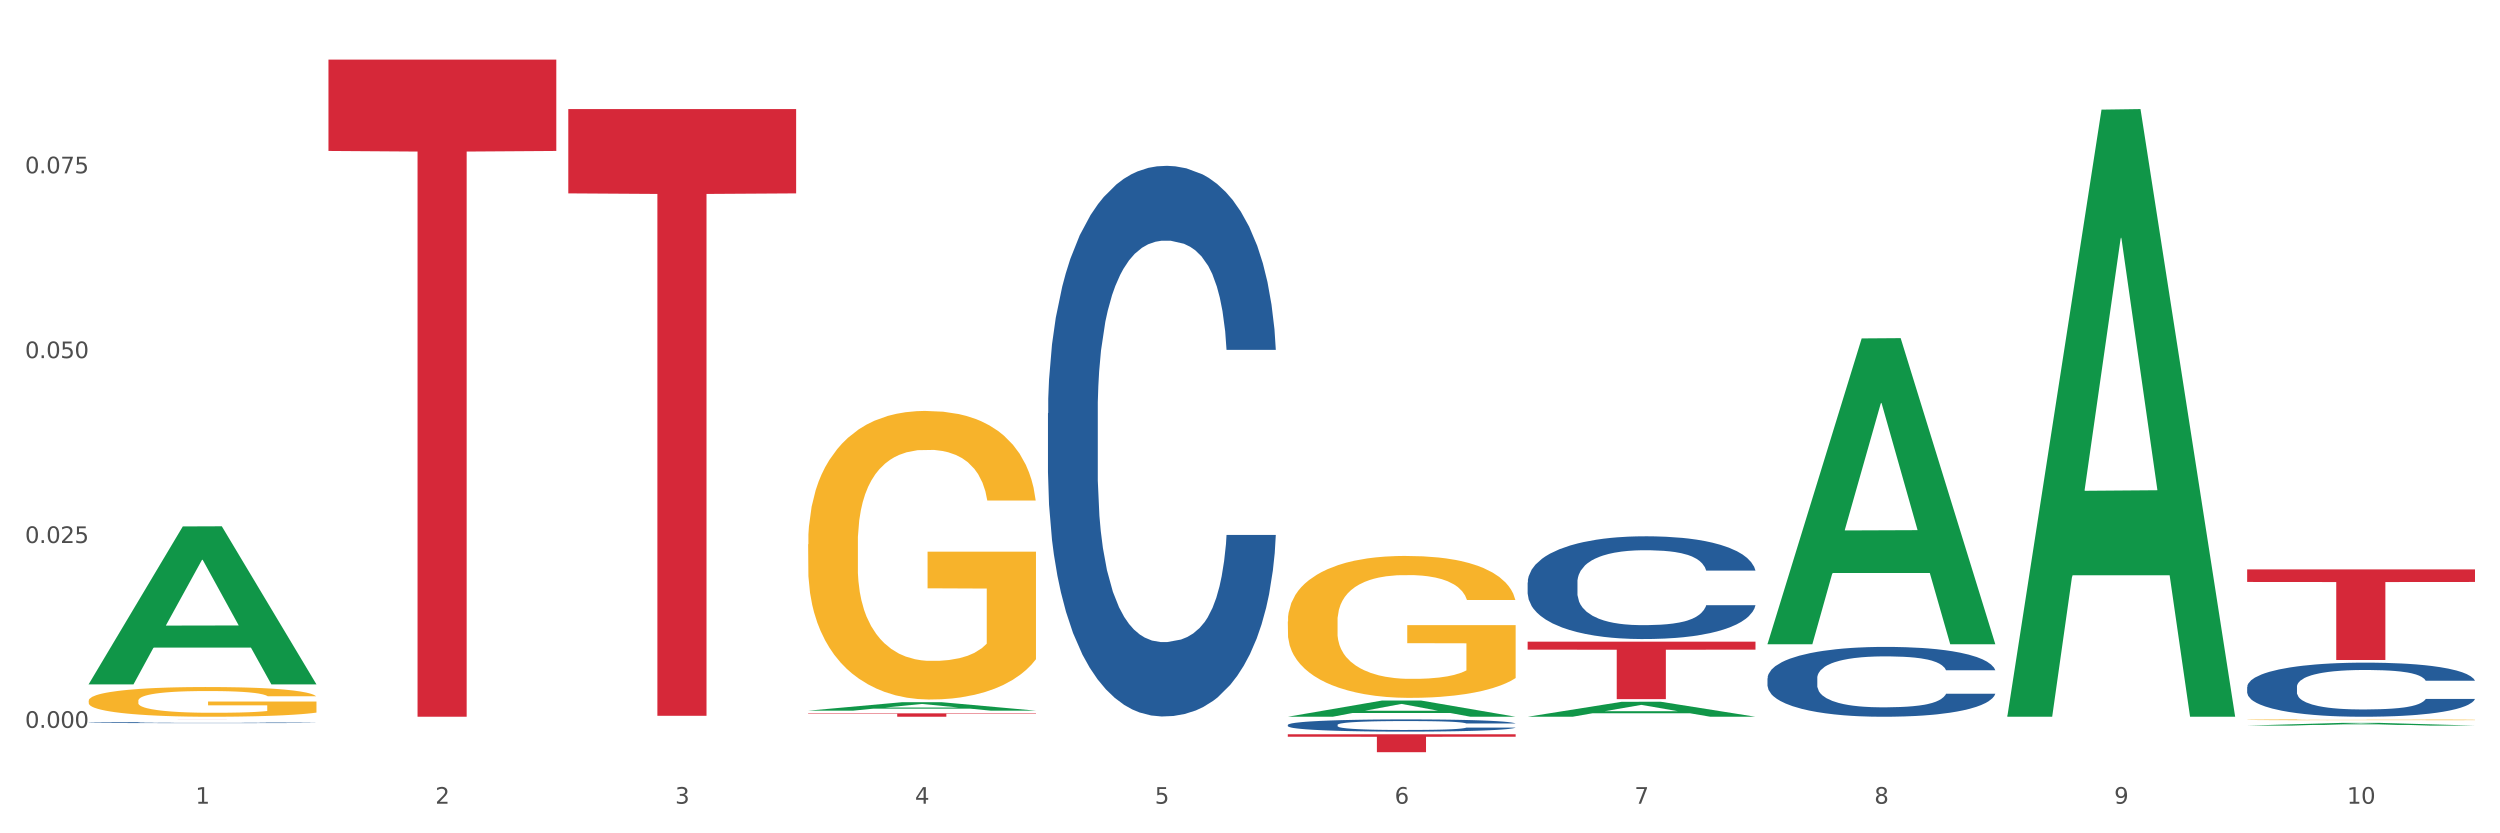 <?xml version="1.0" encoding="utf-8" standalone="no"?>
<!DOCTYPE svg PUBLIC "-//W3C//DTD SVG 1.1//EN"
  "http://www.w3.org/Graphics/SVG/1.1/DTD/svg11.dtd">
<svg xmlns:xlink="http://www.w3.org/1999/xlink" width="1080pt" height="360pt" viewBox="0 0 1080 360" xmlns="http://www.w3.org/2000/svg" version="1.1">
 <rect x="0" y="0" width="1080" height="360" fill="#333333" stroke="none"/>
 <defs>
  <style type="text/css">*{stroke-linejoin: round; stroke-linecap: butt}</style>
 </defs>
 <g id="figure_1">
  <g id="patch_1">
   <path d="M 0 360 
L 1080 360 
L 1080 0 
L 0 0 
z
" style="fill: #ffffff; stroke: #ffffff; stroke-linejoin: miter"/>
  </g>
  <g id="axes_1">
   <g id="matplotlib.axis_1">
    <g id="xtick_1">
     <g id="text_1">
      <!-- 1 -->
      <g style="fill: #4d4d4d" transform="translate(84.444 347.204) scale(0.096 -0.096)">
       <defs>
        <path id="DejaVuSans-31" d="M 794 531 
L 1825 531 
L 1825 4091 
L 703 3866 
L 703 4441 
L 1819 4666 
L 2450 4666 
L 2450 531 
L 3481 531 
L 3481 0 
L 794 0 
L 794 531 
z
" transform="scale(0.016)"/>
       </defs>
       <use xlink:href="#DejaVuSans-31"/>
      </g>
     </g>
    </g>
    <g id="xtick_2">
     <g id="text_2">
      <!-- 2 -->
      <g style="fill: #4d4d4d" transform="translate(188.053 347.204) scale(0.096 -0.096)">
       <defs>
        <path id="DejaVuSans-32" d="M 1228 531 
L 3431 531 
L 3431 0 
L 469 0 
L 469 531 
Q 828 903 1448 1529 
Q 2069 2156 2228 2338 
Q 2531 2678 2651 2914 
Q 2772 3150 2772 3378 
Q 2772 3750 2511 3984 
Q 2250 4219 1831 4219 
Q 1534 4219 1204 4116 
Q 875 4013 500 3803 
L 500 4441 
Q 881 4594 1212 4672 
Q 1544 4750 1819 4750 
Q 2544 4750 2975 4387 
Q 3406 4025 3406 3419 
Q 3406 3131 3298 2873 
Q 3191 2616 2906 2266 
Q 2828 2175 2409 1742 
Q 1991 1309 1228 531 
z
" transform="scale(0.016)"/>
       </defs>
       <use xlink:href="#DejaVuSans-32"/>
      </g>
     </g>
    </g>
    <g id="xtick_3">
     <g id="text_3">
      <!-- 3 -->
      <g style="fill: #4d4d4d" transform="translate(291.663 347.204) scale(0.096 -0.096)">
       <defs>
        <path id="DejaVuSans-33" d="M 2597 2516 
Q 3050 2419 3304 2112 
Q 3559 1806 3559 1356 
Q 3559 666 3084 287 
Q 2609 -91 1734 -91 
Q 1441 -91 1130 -33 
Q 819 25 488 141 
L 488 750 
Q 750 597 1062 519 
Q 1375 441 1716 441 
Q 2309 441 2620 675 
Q 2931 909 2931 1356 
Q 2931 1769 2642 2001 
Q 2353 2234 1838 2234 
L 1294 2234 
L 1294 2753 
L 1863 2753 
Q 2328 2753 2575 2939 
Q 2822 3125 2822 3475 
Q 2822 3834 2567 4026 
Q 2313 4219 1838 4219 
Q 1578 4219 1281 4162 
Q 984 4106 628 3988 
L 628 4550 
Q 988 4650 1302 4700 
Q 1616 4750 1894 4750 
Q 2613 4750 3031 4423 
Q 3450 4097 3450 3541 
Q 3450 3153 3228 2886 
Q 3006 2619 2597 2516 
z
" transform="scale(0.016)"/>
       </defs>
       <use xlink:href="#DejaVuSans-33"/>
      </g>
     </g>
    </g>
    <g id="xtick_4">
     <g id="text_4">
      <!-- 4 -->
      <g style="fill: #4d4d4d" transform="translate(395.273 347.204) scale(0.096 -0.096)">
       <defs>
        <path id="DejaVuSans-34" d="M 2419 4116 
L 825 1625 
L 2419 1625 
L 2419 4116 
z
M 2253 4666 
L 3047 4666 
L 3047 1625 
L 3713 1625 
L 3713 1100 
L 3047 1100 
L 3047 0 
L 2419 0 
L 2419 1100 
L 313 1100 
L 313 1709 
L 2253 4666 
z
" transform="scale(0.016)"/>
       </defs>
       <use xlink:href="#DejaVuSans-34"/>
      </g>
     </g>
    </g>
    <g id="xtick_5">
     <g id="text_5">
      <!-- 5 -->
      <g style="fill: #4d4d4d" transform="translate(498.883 347.204) scale(0.096 -0.096)">
       <defs>
        <path id="DejaVuSans-35" d="M 691 4666 
L 3169 4666 
L 3169 4134 
L 1269 4134 
L 1269 2991 
Q 1406 3038 1543 3061 
Q 1681 3084 1819 3084 
Q 2600 3084 3056 2656 
Q 3513 2228 3513 1497 
Q 3513 744 3044 326 
Q 2575 -91 1722 -91 
Q 1428 -91 1123 -41 
Q 819 9 494 109 
L 494 744 
Q 775 591 1075 516 
Q 1375 441 1709 441 
Q 2250 441 2565 725 
Q 2881 1009 2881 1497 
Q 2881 1984 2565 2268 
Q 2250 2553 1709 2553 
Q 1456 2553 1204 2497 
Q 953 2441 691 2322 
L 691 4666 
z
" transform="scale(0.016)"/>
       </defs>
       <use xlink:href="#DejaVuSans-35"/>
      </g>
     </g>
    </g>
    <g id="xtick_6">
     <g id="text_6">
      <!-- 6 -->
      <g style="fill: #4d4d4d" transform="translate(602.492 347.204) scale(0.096 -0.096)">
       <defs>
        <path id="DejaVuSans-36" d="M 2113 2584 
Q 1688 2584 1439 2293 
Q 1191 2003 1191 1497 
Q 1191 994 1439 701 
Q 1688 409 2113 409 
Q 2538 409 2786 701 
Q 3034 994 3034 1497 
Q 3034 2003 2786 2293 
Q 2538 2584 2113 2584 
z
M 3366 4563 
L 3366 3988 
Q 3128 4100 2886 4159 
Q 2644 4219 2406 4219 
Q 1781 4219 1451 3797 
Q 1122 3375 1075 2522 
Q 1259 2794 1537 2939 
Q 1816 3084 2150 3084 
Q 2853 3084 3261 2657 
Q 3669 2231 3669 1497 
Q 3669 778 3244 343 
Q 2819 -91 2113 -91 
Q 1303 -91 875 529 
Q 447 1150 447 2328 
Q 447 3434 972 4092 
Q 1497 4750 2381 4750 
Q 2619 4750 2861 4703 
Q 3103 4656 3366 4563 
z
" transform="scale(0.016)"/>
       </defs>
       <use xlink:href="#DejaVuSans-36"/>
      </g>
     </g>
    </g>
    <g id="xtick_7">
     <g id="text_7">
      <!-- 7 -->
      <g style="fill: #4d4d4d" transform="translate(706.102 347.204) scale(0.096 -0.096)">
       <defs>
        <path id="DejaVuSans-37" d="M 525 4666 
L 3525 4666 
L 3525 4397 
L 1831 0 
L 1172 0 
L 2766 4134 
L 525 4134 
L 525 4666 
z
" transform="scale(0.016)"/>
       </defs>
       <use xlink:href="#DejaVuSans-37"/>
      </g>
     </g>
    </g>
    <g id="xtick_8">
     <g id="text_8">
      <!-- 8 -->
      <g style="fill: #4d4d4d" transform="translate(809.712 347.204) scale(0.096 -0.096)">
       <defs>
        <path id="DejaVuSans-38" d="M 2034 2216 
Q 1584 2216 1326 1975 
Q 1069 1734 1069 1313 
Q 1069 891 1326 650 
Q 1584 409 2034 409 
Q 2484 409 2743 651 
Q 3003 894 3003 1313 
Q 3003 1734 2745 1975 
Q 2488 2216 2034 2216 
z
M 1403 2484 
Q 997 2584 770 2862 
Q 544 3141 544 3541 
Q 544 4100 942 4425 
Q 1341 4750 2034 4750 
Q 2731 4750 3128 4425 
Q 3525 4100 3525 3541 
Q 3525 3141 3298 2862 
Q 3072 2584 2669 2484 
Q 3125 2378 3379 2068 
Q 3634 1759 3634 1313 
Q 3634 634 3220 271 
Q 2806 -91 2034 -91 
Q 1263 -91 848 271 
Q 434 634 434 1313 
Q 434 1759 690 2068 
Q 947 2378 1403 2484 
z
M 1172 3481 
Q 1172 3119 1398 2916 
Q 1625 2713 2034 2713 
Q 2441 2713 2670 2916 
Q 2900 3119 2900 3481 
Q 2900 3844 2670 4047 
Q 2441 4250 2034 4250 
Q 1625 4250 1398 4047 
Q 1172 3844 1172 3481 
z
" transform="scale(0.016)"/>
       </defs>
       <use xlink:href="#DejaVuSans-38"/>
      </g>
     </g>
    </g>
    <g id="xtick_9">
     <g id="text_9">
      <!-- 9 -->
      <g style="fill: #4d4d4d" transform="translate(913.322 347.204) scale(0.096 -0.096)">
       <defs>
        <path id="DejaVuSans-39" d="M 703 97 
L 703 672 
Q 941 559 1184 500 
Q 1428 441 1663 441 
Q 2288 441 2617 861 
Q 2947 1281 2994 2138 
Q 2813 1869 2534 1725 
Q 2256 1581 1919 1581 
Q 1219 1581 811 2004 
Q 403 2428 403 3163 
Q 403 3881 828 4315 
Q 1253 4750 1959 4750 
Q 2769 4750 3195 4129 
Q 3622 3509 3622 2328 
Q 3622 1225 3098 567 
Q 2575 -91 1691 -91 
Q 1453 -91 1209 -44 
Q 966 3 703 97 
z
M 1959 2075 
Q 2384 2075 2632 2365 
Q 2881 2656 2881 3163 
Q 2881 3666 2632 3958 
Q 2384 4250 1959 4250 
Q 1534 4250 1286 3958 
Q 1038 3666 1038 3163 
Q 1038 2656 1286 2365 
Q 1534 2075 1959 2075 
z
" transform="scale(0.016)"/>
       </defs>
       <use xlink:href="#DejaVuSans-39"/>
      </g>
     </g>
    </g>
    <g id="xtick_10">
     <g id="text_10">
      <!-- 10 -->
      <g style="fill: #4d4d4d" transform="translate(1013.877 347.204) scale(0.096 -0.096)">
       <defs>
        <path id="DejaVuSans-30" d="M 2034 4250 
Q 1547 4250 1301 3770 
Q 1056 3291 1056 2328 
Q 1056 1369 1301 889 
Q 1547 409 2034 409 
Q 2525 409 2770 889 
Q 3016 1369 3016 2328 
Q 3016 3291 2770 3770 
Q 2525 4250 2034 4250 
z
M 2034 4750 
Q 2819 4750 3233 4129 
Q 3647 3509 3647 2328 
Q 3647 1150 3233 529 
Q 2819 -91 2034 -91 
Q 1250 -91 836 529 
Q 422 1150 422 2328 
Q 422 3509 836 4129 
Q 1250 4750 2034 4750 
z
" transform="scale(0.016)"/>
       </defs>
       <use xlink:href="#DejaVuSans-31"/>
       <use xlink:href="#DejaVuSans-30" transform="translate(63.623 0)"/>
      </g>
     </g>
    </g>
    <g id="xtick_11"/>
    <g id="xtick_12"/>
    <g id="xtick_13"/>
    <g id="xtick_14"/>
    <g id="xtick_15"/>
    <g id="xtick_16"/>
    <g id="xtick_17"/>
    <g id="xtick_18"/>
    <g id="xtick_19"/>
   </g>
   <g id="matplotlib.axis_2">
    <g id="ytick_1">
     <g id="text_11">
      <!-- 0.000 -->
      <g style="fill: #4d4d4d" transform="translate(10.8 314.426) scale(0.096 -0.096)">
       <defs>
        <path id="DejaVuSans-2e" d="M 684 794 
L 1344 794 
L 1344 0 
L 684 0 
L 684 794 
z
" transform="scale(0.016)"/>
       </defs>
       <use xlink:href="#DejaVuSans-30"/>
       <use xlink:href="#DejaVuSans-2e" transform="translate(63.623 0)"/>
       <use xlink:href="#DejaVuSans-30" transform="translate(95.41 0)"/>
       <use xlink:href="#DejaVuSans-30" transform="translate(159.033 0)"/>
       <use xlink:href="#DejaVuSans-30" transform="translate(222.656 0)"/>
      </g>
     </g>
    </g>
    <g id="ytick_2">
     <g id="text_12">
      <!-- 0.025 -->
      <g style="fill: #4d4d4d" transform="translate(10.8 234.573) scale(0.096 -0.096)">
       <use xlink:href="#DejaVuSans-30"/>
       <use xlink:href="#DejaVuSans-2e" transform="translate(63.623 0)"/>
       <use xlink:href="#DejaVuSans-30" transform="translate(95.41 0)"/>
       <use xlink:href="#DejaVuSans-32" transform="translate(159.033 0)"/>
       <use xlink:href="#DejaVuSans-35" transform="translate(222.656 0)"/>
      </g>
     </g>
    </g>
    <g id="ytick_3">
     <g id="text_13">
      <!-- 0.050 -->
      <g style="fill: #4d4d4d" transform="translate(10.8 154.719) scale(0.096 -0.096)">
       <use xlink:href="#DejaVuSans-30"/>
       <use xlink:href="#DejaVuSans-2e" transform="translate(63.623 0)"/>
       <use xlink:href="#DejaVuSans-30" transform="translate(95.41 0)"/>
       <use xlink:href="#DejaVuSans-35" transform="translate(159.033 0)"/>
       <use xlink:href="#DejaVuSans-30" transform="translate(222.656 0)"/>
      </g>
     </g>
    </g>
    <g id="ytick_4">
     <g id="text_14">
      <!-- 0.075 -->
      <g style="fill: #4d4d4d" transform="translate(10.8 74.866) scale(0.096 -0.096)">
       <use xlink:href="#DejaVuSans-30"/>
       <use xlink:href="#DejaVuSans-2e" transform="translate(63.623 0)"/>
       <use xlink:href="#DejaVuSans-30" transform="translate(95.41 0)"/>
       <use xlink:href="#DejaVuSans-37" transform="translate(159.033 0)"/>
       <use xlink:href="#DejaVuSans-35" transform="translate(222.656 0)"/>
      </g>
     </g>
    </g>
    <g id="ytick_5"/>
    <g id="ytick_6"/>
    <g id="ytick_7"/>
    <g id="ytick_8"/>
   </g>
   <g id="PolyCollection_1">
    <path d="M 38.283 295.53 
L 38.384 295.466 
L 78.974 227.414 
L 95.818 227.35 
L 136.712 295.658 
L 117.229 295.658 
L 108.401 279.752 
L 66.493 279.752 
L 66.188 280.008 
L 57.664 295.658 
L 38.283 295.658 
L 38.283 295.53 
L 71.769 270.259 
L 103.125 270.195 
L 87.599 241.909 
L 87.396 241.781 
L 87.193 241.973 
L 71.668 270.195 
L 71.769 270.259 
L 38.283 295.53 
z
" clip-path="url(#pbef3c51d39)" style="fill: #109648"/>
    <path d="M 970.771 296.766 
L 970.887 296.745 
L 970.887 296.147 
L 971.236 295.336 
L 972.516 293.841 
L 974.145 292.71 
L 976.937 291.386 
L 978.45 290.831 
L 980.428 290.212 
L 984.5 289.209 
L 989.154 288.355 
L 992.411 287.885 
L 994.854 287.586 
L 1000.323 287.053 
L 1003.464 286.818 
L 1006.722 286.626 
L 1009.514 286.497 
L 1014.168 286.348 
L 1017.891 286.284 
L 1022.196 286.263 
L 1025.803 286.284 
L 1030.573 286.369 
L 1037.554 286.626 
L 1040.23 286.775 
L 1043.836 287.031 
L 1047.56 287.373 
L 1050.585 287.714 
L 1054.075 288.205 
L 1057.682 288.846 
L 1061.172 289.657 
L 1063.615 290.404 
L 1065.593 291.194 
L 1067.338 292.155 
L 1068.618 293.201 
L 1069.2 294.076 
L 1047.909 294.076 
L 1047.327 293.286 
L 1046.163 292.432 
L 1045 291.856 
L 1043.72 291.386 
L 1041.742 290.853 
L 1039.997 290.511 
L 1037.088 290.105 
L 1034.412 289.849 
L 1032.202 289.7 
L 1029.526 289.572 
L 1023.825 289.444 
L 1019.753 289.444 
L 1017.193 289.486 
L 1014.052 289.593 
L 1011.376 289.742 
L 1008.234 289.999 
L 1005.791 290.276 
L 1003.348 290.639 
L 1001.952 290.895 
L 999.857 291.365 
L 998.461 291.749 
L 996.6 292.411 
L 995.553 292.881 
L 993.691 294.097 
L 992.877 294.994 
L 992.528 295.613 
L 992.295 296.296 
L 992.295 299.627 
L 992.993 301.121 
L 993.575 301.762 
L 994.505 302.487 
L 996.251 303.427 
L 998.81 304.345 
L 1001.486 305.007 
L 1003.697 305.412 
L 1005.791 305.711 
L 1007.885 305.946 
L 1010.445 306.159 
L 1012.539 306.287 
L 1015.681 306.416 
L 1019.404 306.48 
L 1022.312 306.48 
L 1028.246 306.373 
L 1030.922 306.266 
L 1033.482 306.117 
L 1036.274 305.882 
L 1038.484 305.626 
L 1039.764 305.433 
L 1041.859 305.028 
L 1043.487 304.601 
L 1044.884 304.11 
L 1045.814 303.683 
L 1046.861 303.042 
L 1047.676 302.317 
L 1047.909 301.932 
L 1069.2 301.932 
L 1068.735 302.701 
L 1067.92 303.448 
L 1066.291 304.451 
L 1065.012 305.028 
L 1063.034 305.732 
L 1060.939 306.33 
L 1058.031 306.992 
L 1055.355 307.483 
L 1052.562 307.91 
L 1049.537 308.294 
L 1044.069 308.828 
L 1042.091 308.977 
L 1037.903 309.234 
L 1034.645 309.383 
L 1029.875 309.532 
L 1024.988 309.618 
L 1019.869 309.639 
L 1015.332 309.596 
L 1010.329 309.468 
L 1007.187 309.34 
L 1003.697 309.148 
L 999.625 308.849 
L 995.785 308.486 
L 992.179 308.059 
L 988.804 307.568 
L 985.663 307.013 
L 981.591 306.095 
L 978.566 305.199 
L 976.355 304.366 
L 974.843 303.662 
L 973.33 302.765 
L 972.516 302.146 
L 971.236 300.651 
L 970.771 299.264 
L 970.771 296.766 
z
" clip-path="url(#pbef3c51d39)" style="fill: #255c99"/>
    <path d="M 763.551 293.021 
L 763.668 292.993 
L 763.668 292.221 
L 764.017 291.174 
L 765.296 289.245 
L 766.925 287.784 
L 769.718 286.076 
L 771.23 285.359 
L 773.208 284.56 
L 777.28 283.264 
L 781.934 282.162 
L 785.192 281.556 
L 787.635 281.17 
L 793.103 280.481 
L 796.245 280.178 
L 799.502 279.93 
L 802.295 279.764 
L 806.949 279.572 
L 810.672 279.489 
L 814.976 279.461 
L 818.583 279.489 
L 823.353 279.599 
L 830.334 279.93 
L 833.01 280.123 
L 836.617 280.453 
L 840.34 280.894 
L 843.365 281.335 
L 846.855 281.969 
L 850.462 282.796 
L 853.953 283.843 
L 856.396 284.808 
L 858.374 285.828 
L 860.119 287.068 
L 861.399 288.418 
L 861.981 289.548 
L 840.689 289.548 
L 840.107 288.528 
L 838.944 287.426 
L 837.78 286.682 
L 836.501 286.076 
L 834.523 285.387 
L 832.777 284.946 
L 829.869 284.422 
L 827.193 284.091 
L 824.982 283.898 
L 822.306 283.733 
L 816.605 283.568 
L 812.533 283.568 
L 809.974 283.623 
L 806.832 283.761 
L 804.156 283.953 
L 801.015 284.284 
L 798.572 284.642 
L 796.128 285.111 
L 794.732 285.442 
L 792.638 286.048 
L 791.242 286.544 
L 789.38 287.398 
L 788.333 288.005 
L 786.472 289.576 
L 785.657 290.733 
L 785.308 291.532 
L 785.075 292.414 
L 785.075 296.714 
L 785.773 298.643 
L 786.355 299.47 
L 787.286 300.407 
L 789.031 301.619 
L 791.591 302.804 
L 794.267 303.659 
L 796.477 304.182 
L 798.572 304.568 
L 800.666 304.871 
L 803.225 305.147 
L 805.32 305.312 
L 808.461 305.478 
L 812.184 305.56 
L 815.093 305.56 
L 821.026 305.423 
L 823.702 305.285 
L 826.262 305.092 
L 829.054 304.789 
L 831.265 304.458 
L 832.545 304.21 
L 834.639 303.686 
L 836.268 303.135 
L 837.664 302.501 
L 838.595 301.95 
L 839.642 301.123 
L 840.456 300.186 
L 840.689 299.69 
L 861.981 299.69 
L 861.515 300.682 
L 860.701 301.647 
L 859.072 302.942 
L 857.792 303.686 
L 855.814 304.596 
L 853.72 305.367 
L 850.811 306.222 
L 848.135 306.856 
L 845.343 307.407 
L 842.318 307.903 
L 836.85 308.592 
L 834.872 308.785 
L 830.683 309.115 
L 827.426 309.308 
L 822.655 309.501 
L 817.769 309.612 
L 812.65 309.639 
L 808.112 309.584 
L 803.109 309.419 
L 799.968 309.253 
L 796.477 309.005 
L 792.405 308.619 
L 788.566 308.151 
L 784.959 307.6 
L 781.585 306.966 
L 778.444 306.249 
L 774.371 305.064 
L 771.346 303.907 
L 769.136 302.832 
L 767.623 301.922 
L 766.111 300.765 
L 765.296 299.966 
L 764.017 298.036 
L 763.551 296.245 
L 763.551 293.021 
z
" clip-path="url(#pbef3c51d39)" style="fill: #255c99"/>
    <path d="M 659.941 251.622 
L 660.058 251.581 
L 660.058 250.446 
L 660.407 248.905 
L 661.687 246.067 
L 663.316 243.918 
L 666.108 241.405 
L 667.62 240.351 
L 669.598 239.175 
L 673.67 237.269 
L 678.324 235.648 
L 681.582 234.756 
L 684.025 234.188 
L 689.494 233.174 
L 692.635 232.728 
L 695.893 232.363 
L 698.685 232.12 
L 703.339 231.836 
L 707.062 231.715 
L 711.367 231.674 
L 714.973 231.715 
L 719.744 231.877 
L 726.724 232.363 
L 729.4 232.647 
L 733.007 233.134 
L 736.73 233.782 
L 739.755 234.431 
L 743.246 235.364 
L 746.852 236.58 
L 750.343 238.121 
L 752.786 239.54 
L 754.764 241.04 
L 756.509 242.864 
L 757.789 244.851 
L 758.371 246.513 
L 737.079 246.513 
L 736.498 245.013 
L 735.334 243.391 
L 734.171 242.297 
L 732.891 241.405 
L 730.913 240.391 
L 729.168 239.742 
L 726.259 238.972 
L 723.583 238.486 
L 721.373 238.202 
L 718.697 237.959 
L 712.996 237.715 
L 708.923 237.715 
L 706.364 237.796 
L 703.222 237.999 
L 700.546 238.283 
L 697.405 238.769 
L 694.962 239.296 
L 692.519 239.986 
L 691.122 240.472 
L 689.028 241.364 
L 687.632 242.094 
L 685.77 243.351 
L 684.723 244.243 
L 682.862 246.554 
L 682.047 248.257 
L 681.698 249.432 
L 681.466 250.73 
L 681.466 257.055 
L 682.164 259.893 
L 682.745 261.109 
L 683.676 262.488 
L 685.421 264.272 
L 687.981 266.015 
L 690.657 267.272 
L 692.868 268.042 
L 694.962 268.61 
L 697.056 269.056 
L 699.616 269.461 
L 701.71 269.704 
L 704.851 269.948 
L 708.574 270.069 
L 711.483 270.069 
L 717.417 269.867 
L 720.093 269.664 
L 722.652 269.38 
L 725.445 268.934 
L 727.655 268.448 
L 728.935 268.083 
L 731.029 267.312 
L 732.658 266.501 
L 734.054 265.569 
L 734.985 264.758 
L 736.032 263.542 
L 736.847 262.163 
L 737.079 261.433 
L 758.371 261.433 
L 757.905 262.893 
L 757.091 264.312 
L 755.462 266.218 
L 754.182 267.312 
L 752.204 268.65 
L 750.11 269.786 
L 747.201 271.042 
L 744.526 271.975 
L 741.733 272.786 
L 738.708 273.516 
L 733.24 274.529 
L 731.262 274.813 
L 727.074 275.3 
L 723.816 275.583 
L 719.046 275.867 
L 714.159 276.029 
L 709.04 276.07 
L 704.502 275.989 
L 699.499 275.745 
L 696.358 275.502 
L 692.868 275.137 
L 688.795 274.57 
L 684.956 273.88 
L 681.349 273.07 
L 677.975 272.137 
L 674.834 271.083 
L 670.762 269.34 
L 667.737 267.637 
L 665.526 266.055 
L 664.014 264.718 
L 662.501 263.015 
L 661.687 261.839 
L 660.407 259.001 
L 659.941 256.365 
L 659.941 251.622 
z
" clip-path="url(#pbef3c51d39)" style="fill: #255c99"/>
    <path d="M 556.332 313.152 
L 556.448 313.148 
L 556.448 313.012 
L 556.797 312.829 
L 558.077 312.492 
L 559.706 312.236 
L 562.498 311.937 
L 564.011 311.811 
L 565.989 311.672 
L 570.061 311.445 
L 574.715 311.252 
L 577.972 311.146 
L 580.415 311.078 
L 585.884 310.958 
L 589.025 310.905 
L 592.283 310.861 
L 595.075 310.832 
L 599.729 310.799 
L 603.452 310.784 
L 607.757 310.779 
L 611.364 310.784 
L 616.134 310.803 
L 623.115 310.861 
L 625.791 310.895 
L 629.397 310.953 
L 633.121 311.03 
L 636.146 311.107 
L 639.636 311.218 
L 643.243 311.363 
L 646.733 311.546 
L 649.176 311.715 
L 651.154 311.893 
L 652.899 312.11 
L 654.179 312.347 
L 654.761 312.545 
L 633.47 312.545 
L 632.888 312.366 
L 631.724 312.173 
L 630.561 312.043 
L 629.281 311.937 
L 627.303 311.816 
L 625.558 311.739 
L 622.649 311.647 
L 619.973 311.59 
L 617.763 311.556 
L 615.087 311.527 
L 609.386 311.498 
L 605.314 311.498 
L 602.754 311.508 
L 599.613 311.532 
L 596.937 311.565 
L 593.795 311.623 
L 591.352 311.686 
L 588.909 311.768 
L 587.513 311.826 
L 585.418 311.932 
L 584.022 312.019 
L 582.161 312.168 
L 581.114 312.274 
L 579.252 312.549 
L 578.438 312.752 
L 578.089 312.892 
L 577.856 313.046 
L 577.856 313.799 
L 578.554 314.136 
L 579.136 314.281 
L 580.066 314.445 
L 581.812 314.657 
L 584.371 314.865 
L 587.047 315.014 
L 589.258 315.106 
L 591.352 315.173 
L 593.446 315.226 
L 596.006 315.275 
L 598.1 315.304 
L 601.242 315.333 
L 604.965 315.347 
L 607.873 315.347 
L 613.807 315.323 
L 616.483 315.299 
L 619.043 315.265 
L 621.835 315.212 
L 624.045 315.154 
L 625.325 315.111 
L 627.42 315.019 
L 629.048 314.923 
L 630.445 314.812 
L 631.375 314.715 
L 632.422 314.57 
L 633.237 314.406 
L 633.47 314.32 
L 654.761 314.32 
L 654.296 314.493 
L 653.481 314.662 
L 651.852 314.889 
L 650.573 315.019 
L 648.595 315.178 
L 646.5 315.313 
L 643.592 315.463 
L 640.916 315.574 
L 638.123 315.67 
L 635.098 315.757 
L 629.63 315.878 
L 627.652 315.911 
L 623.464 315.969 
L 620.206 316.003 
L 615.436 316.037 
L 610.549 316.056 
L 605.43 316.061 
L 600.893 316.051 
L 595.89 316.022 
L 592.748 315.993 
L 589.258 315.95 
L 585.186 315.882 
L 581.346 315.8 
L 577.74 315.704 
L 574.365 315.593 
L 571.224 315.468 
L 567.152 315.26 
L 564.127 315.058 
L 561.916 314.87 
L 560.404 314.71 
L 558.891 314.508 
L 558.077 314.368 
L 556.797 314.03 
L 556.332 313.717 
L 556.332 313.152 
z
" clip-path="url(#pbef3c51d39)" style="fill: #255c99"/>
    <path d="M 452.722 178.521 
L 452.838 178.304 
L 452.838 172.221 
L 453.187 163.965 
L 454.467 148.758 
L 456.096 137.244 
L 458.888 123.774 
L 460.401 118.126 
L 462.379 111.826 
L 466.451 101.615 
L 471.105 92.925 
L 474.362 88.146 
L 476.806 85.104 
L 482.274 79.673 
L 485.415 77.283 
L 488.673 75.328 
L 491.465 74.025 
L 496.119 72.504 
L 499.842 71.852 
L 504.147 71.635 
L 507.754 71.852 
L 512.524 72.721 
L 519.505 75.328 
L 522.181 76.849 
L 525.788 79.456 
L 529.511 82.932 
L 532.536 86.408 
L 536.026 91.405 
L 539.633 97.922 
L 543.123 106.177 
L 545.567 113.781 
L 547.545 121.819 
L 549.29 131.595 
L 550.57 142.241 
L 551.151 151.148 
L 529.86 151.148 
L 529.278 143.11 
L 528.115 134.42 
L 526.951 128.554 
L 525.671 123.774 
L 523.693 118.343 
L 521.948 114.867 
L 519.04 110.74 
L 516.364 108.133 
L 514.153 106.612 
L 511.477 105.308 
L 505.776 104.005 
L 501.704 104.005 
L 499.144 104.439 
L 496.003 105.526 
L 493.327 107.046 
L 490.186 109.653 
L 487.742 112.478 
L 485.299 116.171 
L 483.903 118.778 
L 481.809 123.557 
L 480.412 127.468 
L 478.551 134.202 
L 477.504 138.982 
L 475.642 151.365 
L 474.828 160.489 
L 474.479 166.79 
L 474.246 173.742 
L 474.246 207.632 
L 474.944 222.84 
L 475.526 229.357 
L 476.457 236.743 
L 478.202 246.302 
L 480.762 255.644 
L 483.438 262.379 
L 485.648 266.506 
L 487.742 269.548 
L 489.837 271.938 
L 492.396 274.11 
L 494.49 275.414 
L 497.632 276.717 
L 501.355 277.369 
L 504.264 277.369 
L 510.197 276.283 
L 512.873 275.196 
L 515.433 273.676 
L 518.225 271.286 
L 520.436 268.679 
L 521.716 266.724 
L 523.81 262.596 
L 525.439 258.251 
L 526.835 253.254 
L 527.766 248.909 
L 528.813 242.392 
L 529.627 235.006 
L 529.86 231.095 
L 551.151 231.095 
L 550.686 238.916 
L 549.871 246.52 
L 548.243 256.73 
L 546.963 262.596 
L 544.985 269.765 
L 542.891 275.848 
L 539.982 282.583 
L 537.306 287.58 
L 534.514 291.925 
L 531.489 295.835 
L 526.02 301.266 
L 524.042 302.787 
L 519.854 305.394 
L 516.596 306.915 
L 511.826 308.435 
L 506.94 309.304 
L 501.82 309.522 
L 497.283 309.087 
L 492.28 307.784 
L 489.138 306.48 
L 485.648 304.525 
L 481.576 301.483 
L 477.737 297.79 
L 474.13 293.445 
L 470.756 288.449 
L 467.614 282.8 
L 463.542 273.458 
L 460.517 264.334 
L 458.307 255.861 
L 456.794 248.692 
L 455.282 239.568 
L 454.467 233.268 
L 453.187 218.06 
L 452.722 203.939 
L 452.722 178.521 
z
" clip-path="url(#pbef3c51d39)" style="fill: #255c99"/>
    <path d="M 38.283 312.156 
L 38.399 312.156 
L 38.399 312.145 
L 38.748 312.13 
L 40.028 312.102 
L 41.657 312.082 
L 44.449 312.057 
L 45.962 312.047 
L 47.94 312.036 
L 52.012 312.017 
L 56.666 312.001 
L 59.923 311.993 
L 62.367 311.987 
L 67.835 311.977 
L 70.976 311.973 
L 74.234 311.97 
L 77.026 311.967 
L 81.68 311.964 
L 85.403 311.963 
L 89.708 311.963 
L 93.315 311.963 
L 98.085 311.965 
L 105.066 311.97 
L 107.742 311.972 
L 111.349 311.977 
L 115.072 311.983 
L 118.097 311.99 
L 121.587 311.999 
L 125.194 312.01 
L 128.684 312.025 
L 131.128 312.039 
L 133.106 312.054 
L 134.851 312.071 
L 136.131 312.091 
L 136.712 312.107 
L 115.421 312.107 
L 114.839 312.092 
L 113.676 312.077 
L 112.512 312.066 
L 111.232 312.057 
L 109.254 312.047 
L 107.509 312.041 
L 104.601 312.034 
L 101.925 312.029 
L 99.714 312.026 
L 97.038 312.024 
L 91.337 312.021 
L 87.265 312.021 
L 84.705 312.022 
L 81.564 312.024 
L 78.888 312.027 
L 75.747 312.032 
L 73.303 312.037 
L 70.86 312.043 
L 69.464 312.048 
L 67.37 312.057 
L 65.974 312.064 
L 64.112 312.076 
L 63.065 312.085 
L 61.203 312.107 
L 60.389 312.124 
L 60.04 312.135 
L 59.807 312.148 
L 59.807 312.209 
L 60.505 312.237 
L 61.087 312.248 
L 62.018 312.262 
L 63.763 312.279 
L 66.323 312.296 
L 68.999 312.308 
L 71.209 312.316 
L 73.303 312.321 
L 75.398 312.325 
L 77.957 312.329 
L 80.051 312.332 
L 83.193 312.334 
L 86.916 312.335 
L 89.825 312.335 
L 95.758 312.333 
L 98.434 312.331 
L 100.994 312.329 
L 103.786 312.324 
L 105.997 312.32 
L 107.277 312.316 
L 109.371 312.309 
L 111 312.301 
L 112.396 312.292 
L 113.327 312.284 
L 114.374 312.272 
L 115.188 312.259 
L 115.421 312.252 
L 136.712 312.252 
L 136.247 312.266 
L 135.432 312.279 
L 133.804 312.298 
L 132.524 312.309 
L 130.546 312.322 
L 128.452 312.333 
L 125.543 312.345 
L 122.867 312.354 
L 120.075 312.362 
L 117.05 312.369 
L 111.581 312.379 
L 109.603 312.381 
L 105.415 312.386 
L 102.157 312.389 
L 97.387 312.392 
L 92.501 312.393 
L 87.381 312.394 
L 82.844 312.393 
L 77.841 312.39 
L 74.7 312.388 
L 71.209 312.384 
L 67.137 312.379 
L 63.298 312.372 
L 59.691 312.364 
L 56.317 312.355 
L 53.175 312.345 
L 49.103 312.328 
L 46.078 312.312 
L 43.868 312.296 
L 42.355 312.283 
L 40.843 312.267 
L 40.028 312.255 
L 38.748 312.228 
L 38.283 312.202 
L 38.283 312.156 
z
" clip-path="url(#pbef3c51d39)" style="fill: #255c99"/>
    <path d="M 38.283 310.779 
L 136.712 310.779 
L 136.712 310.785 
L 97.994 310.785 
L 97.994 310.823 
L 76.768 310.823 
L 76.768 310.785 
L 38.283 310.785 
L 38.283 310.779 
L 38.283 310.779 
z
" clip-path="url(#pbef3c51d39)" style="fill: #d62839"/>
    <path d="M 141.893 25.759 
L 240.322 25.759 
L 240.322 65.208 
L 201.603 65.475 
L 201.603 309.63 
L 180.378 309.63 
L 180.378 65.475 
L 141.893 65.208 
L 141.893 26.026 
L 141.893 25.759 
z
" clip-path="url(#pbef3c51d39)" style="fill: #d62839"/>
    <path d="M 245.502 47.115 
L 343.932 47.115 
L 343.932 83.54 
L 305.213 83.786 
L 305.213 309.23 
L 283.988 309.23 
L 283.988 83.786 
L 245.502 83.54 
L 245.502 47.361 
L 245.502 47.115 
z
" clip-path="url(#pbef3c51d39)" style="fill: #d62839"/>
    <path d="M 349.112 308.148 
L 447.542 308.148 
L 447.542 308.355 
L 408.823 308.357 
L 408.823 309.639 
L 387.598 309.639 
L 387.598 308.357 
L 349.112 308.355 
L 349.112 308.149 
L 349.112 308.148 
z
" clip-path="url(#pbef3c51d39)" style="fill: #d62839"/>
    <path d="M 556.332 317.201 
L 654.761 317.201 
L 654.761 318.278 
L 616.042 318.285 
L 616.042 324.95 
L 594.817 324.95 
L 594.817 318.285 
L 556.332 318.278 
L 556.332 317.208 
L 556.332 317.201 
z
" clip-path="url(#pbef3c51d39)" style="fill: #d62839"/>
    <path d="M 659.941 277.21 
L 758.371 277.21 
L 758.371 280.658 
L 719.652 280.681 
L 719.652 302.02 
L 698.427 302.02 
L 698.427 280.681 
L 659.941 280.658 
L 659.941 277.233 
L 659.941 277.21 
z
" clip-path="url(#pbef3c51d39)" style="fill: #d62839"/>
    <path d="M 970.771 245.966 
L 1069.2 245.966 
L 1069.2 251.407 
L 1030.481 251.444 
L 1030.481 285.123 
L 1009.256 285.123 
L 1009.256 251.444 
L 970.771 251.407 
L 970.771 246.002 
L 970.771 245.966 
z
" clip-path="url(#pbef3c51d39)" style="fill: #d62839"/>
    <path d="M 556.332 268.499 
L 556.448 268.443 
L 556.448 266.427 
L 556.68 264.691 
L 557.842 260.491 
L 559.586 257.019 
L 560.864 255.171 
L 562.142 253.659 
L 563.653 252.147 
L 565.512 250.579 
L 568.882 248.282 
L 570.974 247.106 
L 573.531 245.874 
L 578.179 244.082 
L 581.549 243.074 
L 585.035 242.234 
L 590.73 241.226 
L 594.448 240.778 
L 598.4 240.442 
L 603.164 240.218 
L 606.767 240.162 
L 614.669 240.33 
L 621.409 240.834 
L 624.663 241.226 
L 628.846 241.898 
L 631.054 242.346 
L 634.657 243.242 
L 638.375 244.418 
L 640.932 245.426 
L 644.767 247.33 
L 647.672 249.235 
L 650.345 251.587 
L 651.74 253.211 
L 652.785 254.723 
L 653.715 256.459 
L 654.645 259.203 
L 633.727 259.203 
L 632.914 257.243 
L 631.635 255.395 
L 629.776 253.603 
L 628.149 252.483 
L 625.36 251.083 
L 622.803 250.187 
L 620.131 249.515 
L 616.877 248.954 
L 614.32 248.674 
L 610.718 248.45 
L 603.629 248.506 
L 598.864 248.954 
L 595.61 249.515 
L 593.519 250.019 
L 591.659 250.579 
L 589.568 251.363 
L 587.127 252.539 
L 585.384 253.603 
L 583.641 254.947 
L 582.246 256.291 
L 580.968 257.859 
L 579.922 259.539 
L 579.109 261.275 
L 578.412 263.403 
L 577.83 266.931 
L 577.83 274.603 
L 578.063 276.339 
L 578.644 278.635 
L 579.341 280.371 
L 580.503 282.444 
L 581.549 283.844 
L 583.525 285.86 
L 585.733 287.54 
L 587.476 288.604 
L 589.219 289.5 
L 592.24 290.732 
L 595.61 291.74 
L 598.516 292.356 
L 602.467 292.916 
L 605.14 293.14 
L 607.464 293.252 
L 613.158 293.252 
L 617.225 293.084 
L 621.758 292.692 
L 625.244 292.188 
L 628.149 291.572 
L 631.403 290.564 
L 633.495 289.612 
L 633.495 277.907 
L 607.929 277.851 
L 607.929 270.067 
L 654.761 270.067 
L 654.761 292.916 
L 652.785 294.092 
L 650.577 295.156 
L 648.253 296.108 
L 644.767 297.284 
L 640.583 298.404 
L 636.865 299.188 
L 632.914 299.86 
L 628.265 300.476 
L 622.222 301.036 
L 618.504 301.26 
L 613.855 301.428 
L 608.394 301.484 
L 603.629 301.372 
L 598.981 301.092 
L 594.1 300.588 
L 589.335 299.86 
L 585.733 299.132 
L 582.13 298.236 
L 578.295 297.06 
L 575.274 295.94 
L 572.95 294.932 
L 570.393 293.644 
L 567.604 291.964 
L 565.512 290.452 
L 563.653 288.884 
L 561.677 286.868 
L 560.283 285.132 
L 558.888 282.948 
L 558.075 281.324 
L 557.145 278.803 
L 556.448 275.275 
L 556.332 268.499 
z
" clip-path="url(#pbef3c51d39)" style="fill: #f7b32b"/>
    <path d="M 970.771 310.95 
L 970.887 310.95 
L 970.887 310.938 
L 971.119 310.927 
L 972.281 310.902 
L 974.025 310.881 
L 975.303 310.87 
L 976.581 310.861 
L 978.092 310.852 
L 979.951 310.842 
L 983.321 310.828 
L 985.413 310.821 
L 987.97 310.814 
L 992.618 310.803 
L 995.988 310.797 
L 999.474 310.792 
L 1005.169 310.786 
L 1008.887 310.783 
L 1012.838 310.781 
L 1017.603 310.78 
L 1021.206 310.779 
L 1029.108 310.78 
L 1035.848 310.783 
L 1039.102 310.786 
L 1043.285 310.79 
L 1045.493 310.792 
L 1049.096 310.798 
L 1052.814 310.805 
L 1055.371 310.811 
L 1059.206 310.822 
L 1062.111 310.834 
L 1064.784 310.848 
L 1066.179 310.858 
L 1067.224 310.867 
L 1068.154 310.878 
L 1069.084 310.894 
L 1048.166 310.894 
L 1047.353 310.882 
L 1046.074 310.871 
L 1044.215 310.86 
L 1042.588 310.854 
L 1039.799 310.845 
L 1037.242 310.84 
L 1034.57 310.836 
L 1031.316 310.832 
L 1028.759 310.831 
L 1025.157 310.829 
L 1018.068 310.83 
L 1013.303 310.832 
L 1010.049 310.836 
L 1007.958 310.839 
L 1006.098 310.842 
L 1004.007 310.847 
L 1001.566 310.854 
L 999.823 310.86 
L 998.08 310.868 
L 996.685 310.877 
L 995.407 310.886 
L 994.361 310.896 
L 993.548 310.907 
L 992.851 310.92 
L 992.269 310.941 
L 992.269 310.987 
L 992.502 310.998 
L 993.083 311.011 
L 993.78 311.022 
L 994.942 311.034 
L 995.988 311.043 
L 997.964 311.055 
L 1000.172 311.065 
L 1001.915 311.072 
L 1003.658 311.077 
L 1006.679 311.085 
L 1010.049 311.091 
L 1012.955 311.094 
L 1016.906 311.098 
L 1019.579 311.099 
L 1021.903 311.1 
L 1027.597 311.1 
L 1031.664 311.099 
L 1036.197 311.096 
L 1039.683 311.093 
L 1042.588 311.09 
L 1045.842 311.084 
L 1047.934 311.078 
L 1047.934 311.007 
L 1022.368 311.007 
L 1022.368 310.96 
L 1069.2 310.96 
L 1069.2 311.098 
L 1067.224 311.105 
L 1065.016 311.111 
L 1062.692 311.117 
L 1059.206 311.124 
L 1055.022 311.131 
L 1051.304 311.136 
L 1047.353 311.14 
L 1042.704 311.143 
L 1036.661 311.147 
L 1032.943 311.148 
L 1028.294 311.149 
L 1022.832 311.149 
L 1018.068 311.149 
L 1013.42 311.147 
L 1008.539 311.144 
L 1003.774 311.14 
L 1000.172 311.135 
L 996.569 311.13 
L 992.734 311.123 
L 989.713 311.116 
L 987.389 311.11 
L 984.832 311.102 
L 982.043 311.092 
L 979.951 311.083 
L 978.092 311.073 
L 976.116 311.061 
L 974.722 311.051 
L 973.327 311.038 
L 972.514 311.028 
L 971.584 311.013 
L 970.887 310.991 
L 970.771 310.95 
z
" clip-path="url(#pbef3c51d39)" style="fill: #f7b32b"/>
    <path d="M 38.283 302.732 
L 38.399 302.72 
L 38.399 302.298 
L 38.632 301.935 
L 39.794 301.055 
L 41.537 300.328 
L 42.815 299.941 
L 44.093 299.624 
L 45.604 299.308 
L 47.464 298.979 
L 50.834 298.499 
L 52.925 298.252 
L 55.482 297.994 
L 60.13 297.619 
L 63.5 297.408 
L 66.987 297.232 
L 72.681 297.021 
L 76.4 296.927 
L 80.351 296.857 
L 85.115 296.81 
L 88.718 296.798 
L 96.62 296.833 
L 103.36 296.939 
L 106.614 297.021 
L 110.798 297.162 
L 113.006 297.256 
L 116.608 297.443 
L 120.327 297.689 
L 122.883 297.901 
L 126.718 298.299 
L 129.623 298.698 
L 132.296 299.191 
L 133.691 299.531 
L 134.737 299.847 
L 135.666 300.211 
L 136.596 300.785 
L 115.678 300.785 
L 114.865 300.375 
L 113.587 299.988 
L 111.727 299.613 
L 110.1 299.378 
L 107.311 299.085 
L 104.755 298.897 
L 102.082 298.757 
L 98.828 298.639 
L 96.271 298.581 
L 92.669 298.534 
L 85.58 298.546 
L 80.816 298.639 
L 77.562 298.757 
L 75.47 298.862 
L 73.611 298.979 
L 71.519 299.144 
L 69.078 299.39 
L 67.335 299.613 
L 65.592 299.894 
L 64.198 300.176 
L 62.919 300.504 
L 61.873 300.856 
L 61.06 301.219 
L 60.363 301.665 
L 59.782 302.404 
L 59.782 304.01 
L 60.014 304.374 
L 60.595 304.855 
L 61.292 305.218 
L 62.455 305.652 
L 63.5 305.945 
L 65.476 306.367 
L 67.684 306.719 
L 69.427 306.942 
L 71.17 307.13 
L 74.192 307.388 
L 77.562 307.599 
L 80.467 307.728 
L 84.418 307.845 
L 87.091 307.892 
L 89.415 307.915 
L 95.109 307.915 
L 99.177 307.88 
L 103.709 307.798 
L 107.195 307.692 
L 110.1 307.563 
L 113.354 307.352 
L 115.446 307.153 
L 115.446 304.702 
L 89.88 304.69 
L 89.88 303.06 
L 136.712 303.06 
L 136.712 307.845 
L 134.737 308.091 
L 132.529 308.314 
L 130.205 308.513 
L 126.718 308.76 
L 122.535 308.994 
L 118.816 309.158 
L 114.865 309.299 
L 110.217 309.428 
L 104.174 309.545 
L 100.455 309.592 
L 95.807 309.627 
L 90.345 309.639 
L 85.58 309.616 
L 80.932 309.557 
L 76.051 309.452 
L 71.286 309.299 
L 67.684 309.147 
L 64.081 308.959 
L 60.247 308.713 
L 57.225 308.478 
L 54.901 308.267 
L 52.344 307.997 
L 49.555 307.646 
L 47.464 307.329 
L 45.604 307.001 
L 43.629 306.578 
L 42.234 306.215 
L 40.84 305.758 
L 40.026 305.417 
L 39.096 304.89 
L 38.399 304.151 
L 38.283 302.732 
z
" clip-path="url(#pbef3c51d39)" style="fill: #f7b32b"/>
    <path d="M 349.112 307.001 
L 349.214 306.998 
L 389.803 303.341 
L 406.648 303.338 
L 447.542 307.008 
L 428.059 307.008 
L 419.23 306.153 
L 377.322 306.153 
L 377.017 306.167 
L 368.494 307.008 
L 349.112 307.008 
L 349.112 307.001 
L 382.598 305.643 
L 413.954 305.64 
L 398.428 304.12 
L 398.225 304.113 
L 398.022 304.124 
L 382.497 305.64 
L 382.598 305.643 
L 349.112 307.001 
z
" clip-path="url(#pbef3c51d39)" style="fill: #109648"/>
    <path d="M 556.332 309.626 
L 556.433 309.619 
L 597.023 302.631 
L 613.867 302.624 
L 654.761 309.639 
L 635.278 309.639 
L 626.45 308.006 
L 584.541 308.006 
L 584.237 308.032 
L 575.713 309.639 
L 556.332 309.639 
L 556.332 309.626 
L 589.818 307.031 
L 621.173 307.024 
L 605.648 304.119 
L 605.445 304.106 
L 605.242 304.126 
L 589.717 307.024 
L 589.818 307.031 
L 556.332 309.626 
z
" clip-path="url(#pbef3c51d39)" style="fill: #109648"/>
    <path d="M 659.941 309.627 
L 660.043 309.621 
L 700.632 303.166 
L 717.477 303.16 
L 758.371 309.639 
L 738.888 309.639 
L 730.06 308.13 
L 688.151 308.13 
L 687.847 308.155 
L 679.323 309.639 
L 659.941 309.639 
L 659.941 309.627 
L 693.428 307.23 
L 724.783 307.224 
L 709.258 304.541 
L 709.055 304.529 
L 708.852 304.547 
L 693.326 307.224 
L 693.428 307.23 
L 659.941 309.627 
z
" clip-path="url(#pbef3c51d39)" style="fill: #109648"/>
    <path d="M 763.551 278.073 
L 763.653 277.949 
L 804.242 146.195 
L 821.087 146.071 
L 861.981 278.321 
L 842.498 278.321 
L 833.669 247.525 
L 791.761 247.525 
L 791.456 248.022 
L 782.933 278.321 
L 763.551 278.321 
L 763.551 278.073 
L 797.037 229.147 
L 828.393 229.022 
L 812.867 174.26 
L 812.664 174.011 
L 812.461 174.384 
L 796.936 229.022 
L 797.037 229.147 
L 763.551 278.073 
z
" clip-path="url(#pbef3c51d39)" style="fill: #109648"/>
    <path d="M 867.161 309.146 
L 867.262 308.9 
L 907.852 47.361 
L 924.696 47.115 
L 965.59 309.639 
L 946.107 309.639 
L 937.279 248.507 
L 895.371 248.507 
L 895.066 249.493 
L 886.542 309.639 
L 867.161 309.639 
L 867.161 309.146 
L 900.647 212.024 
L 932.003 211.778 
L 916.477 103.071 
L 916.274 102.578 
L 916.071 103.317 
L 900.546 211.778 
L 900.647 212.024 
L 867.161 309.146 
z
" clip-path="url(#pbef3c51d39)" style="fill: #109648"/>
    <path d="M 970.771 313.452 
L 970.872 313.451 
L 1011.462 312.291 
L 1028.306 312.29 
L 1069.2 313.454 
L 1049.717 313.454 
L 1040.889 313.183 
L 998.98 313.183 
L 998.676 313.187 
L 990.152 313.454 
L 970.771 313.454 
L 970.771 313.452 
L 1004.257 313.021 
L 1035.612 313.02 
L 1020.087 312.538 
L 1019.884 312.536 
L 1019.681 312.539 
L 1004.156 313.02 
L 1004.257 313.021 
L 970.771 313.452 
z
" clip-path="url(#pbef3c51d39)" style="fill: #109648"/>
    <path d="M 349.112 235.13 
L 349.228 235.016 
L 349.228 230.917 
L 349.461 227.387 
L 350.623 218.847 
L 352.366 211.787 
L 353.644 208.029 
L 354.923 204.955 
L 356.433 201.88 
L 358.293 198.692 
L 361.663 194.023 
L 363.755 191.632 
L 366.311 189.127 
L 370.96 185.483 
L 374.33 183.434 
L 377.816 181.726 
L 383.51 179.676 
L 387.229 178.765 
L 391.18 178.082 
L 395.945 177.626 
L 399.547 177.513 
L 407.449 177.854 
L 414.189 178.879 
L 417.443 179.676 
L 421.627 181.043 
L 423.835 181.953 
L 427.437 183.775 
L 431.156 186.167 
L 433.713 188.216 
L 437.548 192.088 
L 440.453 195.959 
L 443.126 200.742 
L 444.52 204.044 
L 445.566 207.118 
L 446.496 210.648 
L 447.425 216.228 
L 426.508 216.228 
L 425.694 212.242 
L 424.416 208.485 
L 422.557 204.841 
L 420.93 202.563 
L 418.141 199.717 
L 415.584 197.895 
L 412.911 196.529 
L 409.657 195.39 
L 407.101 194.82 
L 403.498 194.365 
L 396.409 194.479 
L 391.645 195.39 
L 388.391 196.529 
L 386.299 197.553 
L 384.44 198.692 
L 382.348 200.286 
L 379.908 202.677 
L 378.165 204.841 
L 376.421 207.574 
L 375.027 210.306 
L 373.749 213.495 
L 372.703 216.911 
L 371.889 220.441 
L 371.192 224.768 
L 370.611 231.941 
L 370.611 247.541 
L 370.843 251.071 
L 371.424 255.74 
L 372.122 259.27 
L 373.284 263.483 
L 374.33 266.329 
L 376.305 270.429 
L 378.513 273.845 
L 380.256 276.008 
L 381.999 277.83 
L 385.021 280.335 
L 388.391 282.385 
L 391.296 283.637 
L 395.247 284.776 
L 397.92 285.231 
L 400.244 285.459 
L 405.939 285.459 
L 410.006 285.118 
L 414.538 284.32 
L 418.024 283.296 
L 420.93 282.043 
L 424.183 279.994 
L 426.275 278.058 
L 426.275 254.259 
L 400.709 254.146 
L 400.709 238.318 
L 447.542 238.318 
L 447.542 284.776 
L 445.566 287.167 
L 443.358 289.331 
L 441.034 291.266 
L 437.548 293.658 
L 433.364 295.935 
L 429.645 297.529 
L 425.694 298.896 
L 421.046 300.148 
L 415.003 301.287 
L 411.284 301.742 
L 406.636 302.084 
L 401.174 302.198 
L 396.409 301.97 
L 391.761 301.401 
L 386.88 300.376 
L 382.116 298.896 
L 378.513 297.415 
L 374.911 295.593 
L 371.076 293.202 
L 368.054 290.925 
L 365.73 288.875 
L 363.174 286.256 
L 360.385 282.84 
L 358.293 279.766 
L 356.433 276.577 
L 354.458 272.478 
L 353.063 268.948 
L 351.669 264.508 
L 350.855 261.205 
L 349.926 256.081 
L 349.228 248.908 
L 349.112 235.13 
z
" clip-path="url(#pbef3c51d39)" style="fill: #f7b32b"/>
   </g>
  </g>
 </g>
 <defs>
  <clipPath id="pbef3c51d39">
   <rect x="38.283" y="10.8" width="1030.917" height="329.109"/>
  </clipPath>
 </defs>
</svg>
